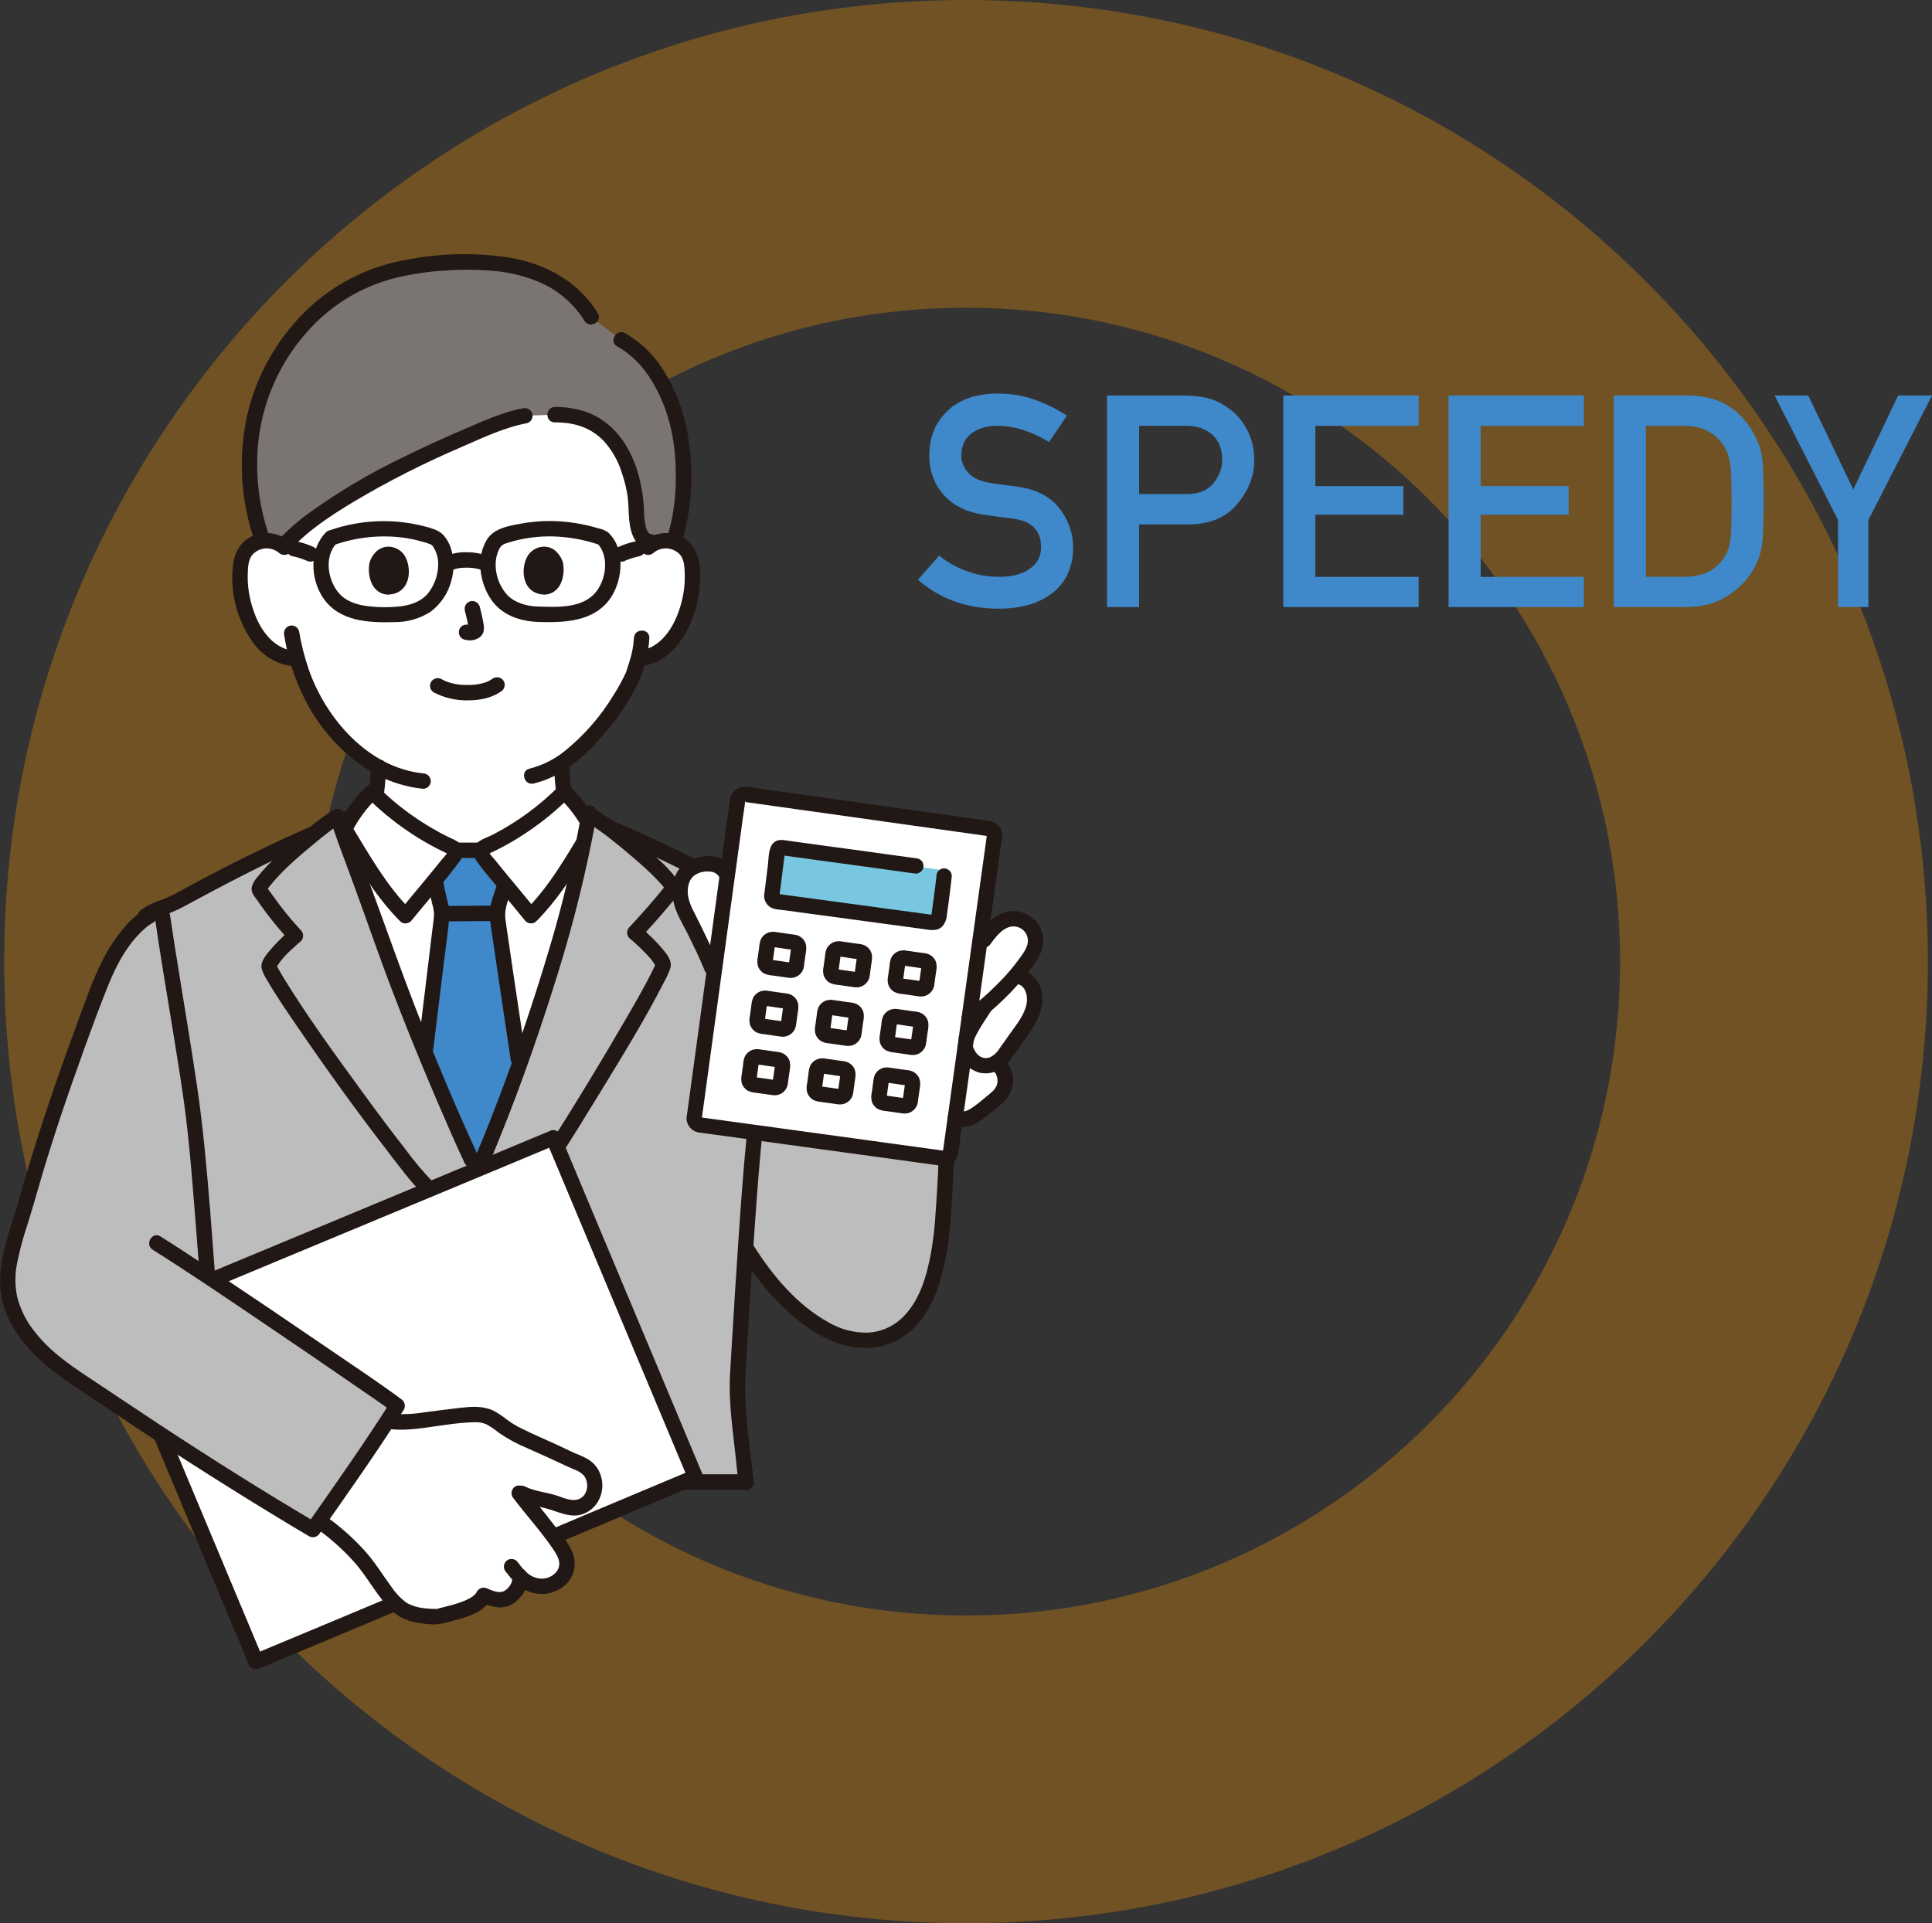 <?xml version="1.0" encoding="UTF-8"?>
<svg id="_レイヤー_2" data-name="レイヤー 2" xmlns="http://www.w3.org/2000/svg" viewBox="0 0 543.33 541">
  <rect x="0" y="0" width="543.33" height="541" fill="#333333" stroke="none"/>
  <defs>
    <style>
      .cls-1 {
        fill: #fff;
      }

      .cls-2 {
        fill: #79c6e0;
      }

      .cls-3 {
        fill: #f90;
        opacity: .3;
      }

      .cls-4 {
        fill: #bdbdbd;
      }

      .cls-5 {
        fill: #7a7473;
      }

      .cls-6 {
        fill: #3f88c9;
      }

      .cls-7 {
        fill: #211715;
      }
    </style>
  </defs>
  <g id="_レイヤー_1-2" data-name="レイヤー 1">
    <path class="cls-3" d="m542.17,270.5c0,149.39-121.11,270.5-270.5,270.5S1.17,419.89,1.17,270.5,122.27,0,271.67,0s270.5,121.11,270.5,270.5ZM271.67,86.56c-101.59,0-183.94,82.35-183.94,183.94s82.35,183.94,183.94,183.94,183.94-82.35,183.94-183.94-82.35-183.94-183.94-183.94Z"/>
    <g>
      <g>
        <path class="cls-4" d="m263.93,290.53c-1.45-12.71-47.89-35.52-50.28-36.82-15.04-8.18-28.09-15-45.23-22.1,0,0-1.22-.48-3.01-1.21-.93,5-3.3,16.84-6.55,28.97-.65,2.41-1.33,4.84-2.04,7.23-7.18,24.09-15.85,47.72-22.65,63.04-.99-2.13-1.59-3.43-1.59-3.43-6.17-13.32-17.62-40.05-25.99-64.01-4.79-13.73-8.99-24.21-11.15-30.85-17.45,7.2-30.63,14.08-45.85,22.35-3.54,1.92-8.2,2.31-10.49,6.02-3.19,2.85-7.17,8.02-10.23,15.5-6.15,15.04-16.43,44.71-20.62,59.9-3.97,14.43-9.18,24.05-3.77,35.13,5.4,11.08,17.2,17.49,25.74,23.29,9.25,6.28,18.84,12.57,28.16,18.51-.17,1.64-.35,3.25-.52,4.82h151.93c-.25-2.3-.5-4.67-.75-7.13-.81-7.73-2.05-15.47-1.58-23.23.24-3.93,1.14-19.65,2.24-35.83.24.52.37.8.37.8,7.09,11.35,21.41,27.48,35.62,25.39,15.89-2.33,18.72-22.7,19.56-35.41,1.11-16.99.67-34.04-1.32-50.95Z"/>
        <path class="cls-1" d="m182.29,153.96c1.68-1.45,3.9-2.11,6.1-1.78,2.16.3,4.06,1.57,5.18,3.44.64,1.28,1,2.67,1.07,4.09.47,5.57-.61,11.17-3.11,16.17-1.18,2.53-2.89,4.77-5.01,6.58-1.73,1.4-3.79,2.33-5.98,2.69l-1.02.16c-.49,1.84-1.04,3.38-1.31,4.2-1.57,4.26-9.65,17.98-20.21,25.01.06,4.29.49,8.56,1.28,12.77.72,4.14.5,7.84,6.25,9.92.38.14,6.77,3.09,7.63,3.47,0,0-1.79,31.86-43.5,31.86s-34.57-33.88-34.57-33.88c.7-.3,3.54-1.3,3.92-1.43,5.76-2.08,5.53-5.78,6.25-9.92.66-3.82,1.06-7.68,1.22-11.55-4.94-2.84-9.31-6.57-12.9-11-4.62-5.66-7.99-12.24-9.89-19.3l-1.95-.3c-2.19-.37-4.25-1.29-5.98-2.69-2.13-1.81-3.84-4.05-5.01-6.58-2.5-5-3.58-10.6-3.12-16.17.06-1.42.43-2.82,1.06-4.09,1.12-1.87,3.02-3.14,5.18-3.44,2.2-.32,4.43.33,6.1,1.78,0,0-.59-48.81,52.35-48.81s49.98,48.81,49.98,48.81Z"/>
        <path class="cls-5" d="m166.26,89.17c-9.19-14.98-27.16-16.19-41.59-15.19-16.67,1.16-29.36,5.71-40.5,18.6-16.27,18.82-16.44,42.4-10.27,59.59,2.02-.28,4.07.25,5.7,1.49,8.6-9.76,30.87-22.8,60.99-34.74,2.28-.84,4.63-1.5,7.02-1.97l8.42-.3c8.18,0,18.62,2.96,22.26,20.88,1.53,6.05-1.1,15.69,6.51,14.98,1.15-.39,2.37-.5,3.58-.33.38.06.75.15,1.12.27,4.17-12.58,3.2-28.97-.58-38.63-2.53-6.46-6.41-13.92-14.25-18.23l-8.41-6.41Z"/>
        <path class="cls-7" d="m75.66,150.63c-3.11-9.03-4.07-18.67-2.8-28.14,1.52-10.74,6.15-20.79,13.32-28.92,6.39-7.37,14.83-12.66,24.24-15.19,4.85-1.24,9.8-2,14.8-2.27,4.47-.33,8.95-.3,13.41.08,4.97.37,9.83,1.65,14.34,3.77,4.7,2.29,8.65,5.87,11.41,10.31,1.47,2.36,5.22.19,3.74-2.19-5.5-8.86-14.65-13.9-24.77-15.6-9.98-1.53-20.14-1.26-30.02.79-10.31,1.94-19.81,6.87-27.32,14.19-8.34,8.15-14.12,18.56-16.63,29.95-2.39,11.44-1.67,23.32,2.09,34.38.89,2.63,5.07,1.5,4.18-1.15h0Z"/>
        <path class="cls-7" d="m173.58,97.45c6.4,3.57,10.38,9.73,13.04,16.39,2.8,7,3.63,14.75,3.41,22.24-.11,4.69-.79,9.36-2.03,13.89-.75,2.69,3.43,3.84,4.18,1.15,2.32-8.69,2.85-17.76,1.56-26.66-.91-7.54-3.55-14.77-7.7-21.12-2.62-3.97-6.14-7.26-10.27-9.62-2.44-1.36-4.62,2.38-2.19,3.74h0Z"/>
        <path class="cls-7" d="m147.04,114.86c-5.86,1.11-11.34,3.67-16.79,6-5.78,2.47-11.49,5.08-17.12,7.88-8.94,4.29-17.49,9.34-25.56,15.09-3.29,2.33-6.34,4.96-9.11,7.88-1.88,2.05,1.17,5.12,3.06,3.06,5.15-5.61,11.51-9.75,18.03-13.68,9.71-5.77,19.8-10.88,30.18-15.32,5.96-2.6,12.03-5.51,18.47-6.73,1.15-.33,1.82-1.51,1.51-2.66-.34-1.14-1.51-1.81-2.66-1.51h0Z"/>
        <path class="cls-7" d="m156.04,118.81c1.23,0,2.45.07,3.67.22-.5-.06.41.07.56.1.32.06.63.12.95.19.64.14,1.27.31,1.9.51,2.52.83,4.79,2.26,6.63,4.17,2.45,2.7,4.24,5.92,5.26,9.42.67,2.01,1.17,4.07,1.49,6.16.24,1.84.24,3.72.36,5.57.25,3.86,1.14,8.6,5.67,9.41,1.15.28,2.32-.38,2.66-1.51.31-1.15-.37-2.34-1.51-2.66-.23-.04-.46-.09-.68-.16-.05-.02-.39-.15-.08-.02-.46-.19-.2-.03-.54-.37-.31-.41-.54-.86-.69-1.35-.39-1.59-.59-3.22-.58-4.85-.15-4.31-.94-8.57-2.36-12.64-2.44-6.76-6.84-12.52-13.73-15.07-2.89-1-5.93-1.49-8.99-1.44-2.79,0-2.79,4.32,0,4.33h0Z"/>
        <path class="cls-7" d="m57.14,419.04h152.25c2.79,0,2.79-4.33,0-4.33H57.14c-2.79,0-2.79,4.33,0,4.33Z"/>
        <path class="cls-7" d="m261.85,291.1c1.98,11.46,2.7,23.09,2.12,34.71-.2,5.53-.54,11.05-.94,16.56-.22,3.4-.63,6.79-1.22,10.14-1.25,6.77-3.37,13.99-8.54,18.61-2.52,2.22-5.7,3.54-9.05,3.75-4.01.11-7.96-.93-11.4-2.99-8.73-4.86-15.62-13.12-20.87-21.48-1.48-2.36-5.23-.18-3.74,2.19,5.12,8.16,11.63,15.9,19.65,21.33,7.38,4.99,16.89,7.43,25.06,2.76,6.89-3.93,10.38-11.72,12.22-19.1,2.15-8.6,2.45-17.61,2.92-26.42.73-13.81.5-27.58-2.04-41.21-.33-1.15-1.51-1.82-2.66-1.51-1.14.34-1.8,1.51-1.51,2.66h0Z"/>
        <path class="cls-1" d="m163.01,227.59c-1.27-1.76-2.72-3.39-4.31-4.87-6.46,6.46-14.01,11.73-22.31,15.55-.46.21-.98.47-1.13.95-.07.44.02.89.26,1.26h-7.65c.24-.37.33-.82.26-1.26-.15-.48-.66-.74-1.13-.95-8.3-3.82-15.85-9.09-22.31-15.55-3.18,3.03-5.81,6.58-7.78,10.51,0,0-.11.22-.33.61,2.33,6.86,5.96,16.73,10.02,28.36,8.36,23.96,19.82,50.69,25.99,64.01l1.61,3.39c6.8-15.32,15.46-38.93,22.64-63,3.99-13.39,7.04-28.72,8.33-35.72-.66-1.11-1.37-2.21-2.16-3.27Z"/>
        <path class="cls-7" d="m155.81,214.94c.08,3.49.4,6.97.94,10.42.26,2.41.68,4.79,1.26,7.14.67,2.38,2.24,4.4,4.38,5.64.65.37,1.32.68,2.02.95.1.04.9.32.35.13-.45-.16-.04-.02.07.03.71.32,1.42.64,2.12.96,1.7.77,3.38,1.57,5.09,2.32,1.04.56,2.34.22,2.96-.78.59-1.03.25-2.35-.78-2.96-1.8-.8-3.6-1.65-5.4-2.47-1.84-.84-4.16-1.46-5.55-2.95-.64-.74-1.07-1.64-1.24-2.6-.29-1.21-.43-2.45-.63-3.68-.71-4.02-1.13-8.08-1.26-12.16-.05-2.78-4.39-2.79-4.33,0h0Z"/>
        <path class="cls-7" d="m95.63,240.73c1.9-.78,3.91-1.3,5.75-2.21,2.3-1.1,4.06-3.07,4.91-5.47.62-2.15,1.04-4.35,1.25-6.57.56-3.56.91-7.14,1.07-10.74.12-2.79-4.21-2.78-4.33,0-.12,3.14-.42,6.28-.88,9.39-.23,2.06-.59,4.09-1.07,6.1-.16.69-.46,1.33-.89,1.9-.62.71-1.38,1.27-2.24,1.66-1.5.73-3.17,1.14-4.72,1.77-1.13.35-1.79,1.52-1.51,2.66.32,1.15,1.51,1.82,2.66,1.51h0Z"/>
        <path class="cls-6" d="m141.07,252.04c.38-1.17.69-2.25.96-3.29-.65-.79-1.29-1.57-1.9-2.31-1.64-1.9-3.18-3.89-4.61-5.96-.24-.37-.33-.82-.26-1.26,0-.01.02-.02.02-.04h-7.17s0,.03.01.04c.07.44-.02.89-.26,1.26-1.43,2.06-2.97,4.05-4.61,5.96l-.92,1.13c.33,1.71.68,3.42,1.07,5.13.11.46.22.92.34,1.39.3,1,.47,2.03.5,3.07,0,.66-2.44,20.67-4.68,38.96,4.99,12.19,9.75,23.02,13.02,30.08,0,0,.6,1.3,1.59,3.43,3.59-8.09,7.71-18.52,11.85-30.1-2.8-18.77-6.17-40.96-6.15-42.03.12-1.87.52-3.71,1.19-5.46Z"/>
        <path class="cls-7" d="m124.95,259.19c4.82,0,9.64-.11,14.46-.11,1.2,0,2.17-.97,2.17-2.17s-.97-2.17-2.17-2.17c-4.82,0-9.64.11-14.46.11-1.2,0-2.17.97-2.17,2.17s.97,2.17,2.17,2.17Z"/>
        <path class="cls-7" d="m120.24,248.15c.4,2.06.82,4.12,1.32,6.16.32,1,.49,2.04.5,3.08-.09,1.41-.31,2.82-.48,4.23-.75,6.38-1.52,12.75-2.31,19.13-.56,4.64-1.13,9.28-1.7,13.92,0,1.19.97,2.16,2.17,2.17,1.18-.03,2.14-.98,2.17-2.17.97-7.9,1.93-15.8,2.89-23.7.54-4.46,1.23-8.93,1.58-13.41.05-1.24-.11-2.48-.45-3.67-.56-2.28-1.05-4.58-1.51-6.89-.32-1.15-1.51-1.83-2.66-1.51-1.15.32-1.83,1.51-1.51,2.66h0Z"/>
        <path class="cls-7" d="m147.86,297.25c-1.2-8.05-2.41-16.1-3.61-24.15-.47-3.15-.93-6.31-1.39-9.47-.17-1.16-.33-2.31-.5-3.47l-.08-.61c-.03-.22-.1-.72-.03-.2-.04-.33-.09-.65-.13-.98-.37-3.06,1.23-6.13,2-9.03.72-2.7-3.46-3.85-4.18-1.15-.82,3.1-2.49,6.44-2.21,9.71.15,1.79.47,3.57.72,5.35.99,6.93,2.04,13.85,3.07,20.77.72,4.8,1.44,9.59,2.15,14.39.32,1.15,1.51,1.82,2.66,1.51,1.13-.34,1.8-1.51,1.51-2.66h0Z"/>
        <path class="cls-7" d="m135.28,237.02c-2.39,0-4.78,0-7.17,0-1.2,0-2.17.97-2.17,2.17s.97,2.17,2.17,2.17c2.39,0,4.78-.01,7.17,0,1.2,0,2.17-.97,2.17-2.17s-.97-2.17-2.17-2.17Z"/>
        <path class="cls-1" d="m149.32,257.59c7.16-7.12,11.86-15.75,17.15-24.36-1.97-3.92-4.6-7.48-7.78-10.51-6.46,6.46-14.01,11.73-22.31,15.55-.46.21-.98.47-1.13.95-.07.44.02.89.26,1.26,1.43,2.06,2.97,4.05,4.61,5.96,3.14,3.84,7.09,8.55,9.19,11.15Z"/>
        <path class="cls-1" d="m114.06,257.59c-7.17-7.12-11.86-15.75-17.15-24.36,1.97-3.92,4.6-7.48,7.78-10.51,6.46,6.46,14.01,11.73,22.31,15.55.46.21.98.47,1.13.95.07.44-.02.89-.26,1.26-1.43,2.06-2.97,4.05-4.61,5.96-3.14,3.84-7.09,8.55-9.2,11.15Z"/>
        <path class="cls-7" d="m150.85,259.12c5.44-5.44,9.66-11.9,13.64-18.44,1.01-1.66,2-3.32,3.01-4.98.56-.93,1.38-1.89,1.06-3.05-.33-.88-.77-1.71-1.3-2.49-1.89-3.32-4.26-6.34-7.03-8.98-.85-.83-2.21-.83-3.06,0-5.44,5.45-11.68,10.03-18.52,13.58-1.52.79-3.62,1.37-4.79,2.66-1.24,1.38-.83,3.29.13,4.69,1.92,2.81,4.24,5.41,6.4,8.04,2.47,2.99,4.96,5.96,7.4,8.97.85.84,2.21.84,3.06,0,.82-.86.82-2.21,0-3.06-2.49-3.06-5.02-6.08-7.53-9.11-1.36-1.65-2.72-3.3-4.05-4.97-.46-.58-1.95-2.01-1.86-2.74l-.3,1.09-.2.11c.13-.08.27-.16.41-.22.21-.1.43-.2.64-.3.51-.23,1.01-.48,1.51-.72,1.08-.53,2.14-1.09,3.19-1.68,2.11-1.18,4.16-2.45,6.15-3.82,4.09-2.78,7.9-5.94,11.39-9.44h-3.06c3.03,2.91,5.55,6.31,7.44,10.07v-2.19c-5.1,8.32-9.86,16.96-16.81,23.92-1.97,1.97,1.09,5.03,3.07,3.06Z"/>
        <path class="cls-7" d="m115.59,256.06c-6.95-6.96-11.71-15.6-16.81-23.92v2.19c1.89-3.75,4.4-7.16,7.44-10.07h-3.06c3.49,3.5,7.31,6.66,11.39,9.44,1.94,1.33,3.93,2.57,5.99,3.72,1.05.59,2.11,1.15,3.19,1.69.5.25,1,.49,1.51.73.22.1.45.2.67.31.14.06.28.13.42.21.2.11.18.1-.07-.04l-.3-1.09c.09.71-1.3,2.04-1.75,2.6-1.37,1.72-2.76,3.42-4.16,5.11-2.51,3.04-5.04,6.06-7.53,9.11-.81.86-.81,2.2,0,3.06.85.84,2.21.84,3.06,0,4.42-5.44,9.09-10.71,13.3-16.32.9-.98,1.39-2.25,1.39-3.58-.16-2.26-2.5-2.93-4.21-3.77-3.42-1.7-6.71-3.65-9.84-5.83-3.59-2.5-6.95-5.31-10.03-8.42-.85-.82-2.21-.82-3.06,0-2.77,2.63-5.14,5.66-7.03,8.98-.53.77-.97,1.61-1.3,2.49-.32,1.16.5,2.12,1.06,3.05,1.01,1.66,2,3.32,3.01,4.98,3.98,6.55,8.2,13,13.64,18.44,1.97,1.97,5.04-1.09,3.06-3.07Z"/>
        <path class="cls-7" d="m54.74,340.36c.86,10.72,1.65,21.45,2.38,32.19.54,7.85,1.37,15.75.78,23.63-.52,6.93-1.46,13.83-2.19,20.74,0,1.19.97,2.16,2.17,2.17,1.18-.03,2.14-.98,2.17-2.17,1.14-10.75,2.91-21.53,2.22-32.36-.54-8.42-1.12-16.83-1.74-25.25-.46-6.32-.94-12.63-1.44-18.95-.03-1.18-.98-2.14-2.17-2.17-1.19,0-2.16.97-2.17,2.17h0Z"/>
        <path class="cls-7" d="m43.61,258.47c1.42,9.94,3.13,19.85,4.73,29.77,1.61,9.96,3.32,19.99,4.39,29.81.81,7.42,1.41,14.87,2.01,22.31.03,1.18.98,2.14,2.17,2.17,1.19,0,2.16-.97,2.17-2.17-.93-11.56-1.94-23.09-3.63-34.57-1.62-11-3.46-21.97-5.23-32.95-.84-5.17-1.67-10.34-2.42-15.52-.32-1.15-1.51-1.82-2.66-1.51-1.13.34-1.8,1.52-1.51,2.66h0Z"/>
        <path class="cls-7" d="m167.85,233.69c14.42,6.12,28.53,12.97,42.25,20.54,1.91,1.08,3.89,2.03,5.94,2.84,1.87.58,3.65,1.44,5.26,2.55,1.03.6,2.36.25,2.96-.78.57-1.04.23-2.34-.78-2.96-2.87-2.2-6.64-2.91-9.79-4.63-3.5-1.9-7.01-3.78-10.54-5.64-6.91-3.63-13.9-7.12-20.99-10.37-4.35-1.99-8.73-3.9-13.16-5.73-1.15-.31-2.34.36-2.66,1.51-.29,1.15.38,2.32,1.51,2.66Z"/>
        <path class="cls-7" d="m97.11,228.34c-15.5,6.4-30.63,13.65-45.34,21.71-1.89,1.1-3.85,2.07-5.87,2.9-2.18.66-4.24,1.65-6.13,2.92-1,.63-1.34,1.93-.78,2.96.61,1.03,1.93,1.37,2.96.78,1.51-1.05,3.17-1.87,4.92-2.42,1.9-.72,3.75-1.58,5.54-2.57,3.53-1.91,7.07-3.8,10.62-5.67,7.12-3.73,14.31-7.3,21.63-10.61,4.49-2.03,9.02-3.98,13.59-5.83,1.13-.35,1.79-1.52,1.51-2.66-.32-1.15-1.51-1.82-2.66-1.51Z"/>
        <path class="cls-7" d="m219.13,256.85c-1.73,10.96-3.42,21.92-5.07,32.88-1.5,9.99-3.09,20-4.09,30.05-.98,9.82-1.66,19.66-2.33,29.5-.66,9.71-1.28,19.43-1.85,29.14-.16,2.63-.31,5.25-.47,7.88-.48,8.22.83,16.39,1.68,24.54.21,2.05.43,4.09.65,6.14.03,1.18.98,2.13,2.17,2.17,1.19,0,2.16-.97,2.17-2.17-.89-8.36-2.21-16.78-2.43-25.19-.09-3.58.19-7.15.4-10.71.54-9.14,1.11-18.29,1.71-27.43.68-10.23,1.38-20.46,2.32-30.66.86-9.38,2.2-18.27,3.58-27.63,1.69-11.46,3.45-22.9,5.26-34.34.16-1,.32-2.01.48-3.01.28-1.15-.38-2.32-1.51-2.66-1.15-.31-2.34.36-2.66,1.51h0Z"/>
        <path class="cls-4" d="m125.62,355.28c0-9.25,2.71-13.23,5.07-18.2,7.1-14.23,17.66-42.04,26.14-70.49,4.6-15.44,7.95-32.58,8.8-37.37.93.55,1.6.94,1.6.94,4.92,2.85,23.22,18.11,21.9,19.94-1.82,2.53-7.55,9.01-10.6,12.27,3.76,3.23,7.63,7.07,7.95,8.95.44,2.52-31.73,55.67-38.15,63.8l-22.72,20.16Z"/>
        <path class="cls-7" d="m134.29,419.87c-1.73-13.9-3.2-27.84-4.56-41.79-.52-5.3-1.02-10.61-1.46-15.92-.37-3.15-.51-6.33-.41-9.51.18-3.05.86-6.05,2.01-8.87.87-2.12,2.15-4.5,3.22-6.7,2.73-5.59,5.16-11.35,7.49-17.12,6.21-15.37,11.65-31.06,16.54-46.9,4.24-13.72,7.68-27.67,10.32-41.78.12-.67.25-1.34.36-2.01.28-1.15-.38-2.32-1.51-2.66-1.15-.31-2.34.37-2.66,1.51-2.2,12.66-5.13,25.18-8.78,37.5-4.85,16.4-10.37,32.63-16.6,48.55-2.37,6.05-4.84,12.05-7.57,17.93-2.27,4.88-5.17,9.63-6.37,14.92-.82,4.03-1.02,8.16-.6,12.25.37,4.72.81,9.44,1.25,14.15,1.31,13.85,2.75,27.69,4.4,41.5.2,1.65.4,3.29.6,4.94.04,1.18.98,2.13,2.17,2.17,1.19,0,2.16-.97,2.17-2.17h0Z"/>
        <path class="cls-7" d="m166.13,232.02c.89.52,1.74,1.12,2.57,1.71,1.13.81,2.19,1.62,3.08,2.32,2.68,2.11,5.3,4.29,7.86,6.55,2.23,1.91,4.34,3.95,6.32,6.12.17.19.33.39.5.59.4.47-.17-.28.16.2.16.3.35.6.54.88-.36-.42-.14-.42-.08-.11-.04-.21-.09-1.27.16-1.29-.02,0-.6.79-.34.47-.29.37-.59.74-.89,1.11-2.88,3.52-5.92,6.93-9.02,10.26-.83.85-.83,2.21,0,3.06,2.16,1.8,4.19,3.76,6.05,5.87.47.6.91,1.23,1.3,1.89-.14-.23.04.2.05.24-.13-.69-.07-.7-.07-.49,0-.02.21-.7.04-.36-.06.15-.11.3-.14.45-.03.1-.08.19-.11.29-.14.41.26-.58.02-.05-.3.65-.6,1.3-.93,1.94-2.25,4.47-4.78,8.81-7.29,13.14-6.83,11.79-13.91,23.44-21.22,34.95-1.6,2.52-3.22,5.02-4.87,7.5-.61.91-1.22,1.81-1.85,2.71-.25.36-.51.71-.76,1.07-.11.15-.22.3-.34.45-.42.56.18-.22-.06.08-.81.86-.81,2.2,0,3.06.85.84,2.21.84,3.06,0,2.71-3.45,5.05-7.2,7.42-10.89,3.69-5.75,7.29-11.57,10.85-17.4,6.44-10.56,13.04-21.14,18.65-32.17.75-1.28,1.35-2.64,1.78-4.06.41-1.77-.82-3.39-1.85-4.7-2-2.4-4.22-4.61-6.64-6.59v3.06c2.99-3.2,5.9-6.47,8.69-9.85.94-1.14,2.59-2.58,2.61-4.17-.06-.95-.42-1.86-1.03-2.59-1.78-2.29-3.78-4.39-5.98-6.27-2.71-2.48-5.51-4.85-8.38-7.14-2.41-2.05-4.97-3.92-7.65-5.6-2.41-1.41-4.6,2.33-2.19,3.74v.02Z"/>
        <path class="cls-4" d="m120.73,334.52c-8.47-8.11-45.5-60.19-45.05-62.77.31-1.8,3.81-5.37,7.42-8.53-3.27-3.28-8.18-10.13-10.13-12.78-1.38-1.87,16.5-17.57,21.56-20.49l.66-.38c2.06,6.64,6.41,18.3,11.42,32.63,8.36,23.96,19.82,50.69,25.99,64.01l-11.85,8.32Z"/>
        <path class="cls-7" d="m92.83,230.22c1.53,5.07,3.47,10.02,5.31,14.99,2.69,7.26,5.27,14.56,7.88,21.85,5.16,14.38,10.88,28.57,16.89,42.62,2.53,5.9,5.1,11.79,7.8,17.61.61,1.03,1.93,1.37,2.96.78,1.01-.62,1.35-1.93.78-2.96-5.31-11.47-10.23-23.12-14.95-34.85-5.83-14.5-10.91-29.25-16.33-43.89-2.12-5.73-4.4-11.44-6.17-17.3-.8-2.66-4.98-1.53-4.18,1.15h0Z"/>
        <path class="cls-7" d="m93.43,228.08c-2.37,1.49-4.61,3.15-6.72,4.99-2.78,2.27-5.48,4.64-8.1,7.1-2.27,2.03-4.37,4.24-6.28,6.61-.66.75-1.17,1.63-1.49,2.58-.4,1.54.53,2.55,1.38,3.72,2.83,4.11,5.95,8.02,9.34,11.68v-3.06c-2.33,1.95-4.46,4.13-6.37,6.5-.92,1.2-1.99,2.74-1.59,4.34.38,1.17.92,2.29,1.6,3.32,2.57,4.42,5.48,8.64,8.36,12.86,8.11,11.87,16.52,23.55,25.3,34.94,3.26,4.22,6.47,8.71,10.33,12.41,2.01,1.93,5.08-1.13,3.06-3.06-3.06-3.14-5.89-6.48-8.47-10.02-1.8-2.3-3.7-4.8-5.65-7.39-2.14-2.85-4.26-5.72-6.36-8.61-7.49-10.27-15.02-20.61-21.7-31.42-.49-.8-.98-1.61-1.44-2.43-.19-.33-.37-.67-.54-1.01-.06-.13-.13-.26-.19-.39-.15-.28-.05-.52.05.13-.03-.17-.09-.33-.17-.49-.15-.12.06.69.06.46,0-.02,0-.03,0-.05-.1.59-.11.71-.04.37,0,0,.15-.44-.02-.02.13-.29.29-.57.47-.83,1.63-2.51,4.14-4.6,6.37-6.56.83-.85.83-2.21,0-3.06-2.79-2.99-5.37-6.17-7.72-9.52-.5-.68-1-1.35-1.49-2.03-.08-.11-.48-.8-.58-.79.14-.01.21,1.07.22.77-.02.75-.05.45.03.18-.2.72-.11.23.03.02.11-.16.2-.32.31-.48s.61-.81.23-.33c3.79-4.79,8.7-8.88,13.39-12.76.66-.54,1.32-1.08,1.99-1.61.83-.66.92-.73,1.69-1.31.93-.72,1.9-1.38,2.9-1.99,2.4-1.41.23-5.15-2.19-3.74h0Z"/>
        <path class="cls-1" d="m155.58,320.08c-37.36,15.63-85.4,35.54-123.7,51.56,11.11,26.56,32.67,78.04,40.08,95.76h0c48.46-20.17,82.94-34.95,123.59-51.94-8.01-19.14-32.05-76.44-39.97-95.38h0Z"/>
        <path class="cls-7" d="m155,317.99c-15.79,6.6-31.59,13.19-47.4,19.76-16.63,6.92-33.25,13.84-49.87,20.77-8.81,3.67-17.62,7.35-26.43,11.03-.97.41-2.01,1.48-1.51,2.66,5.3,12.68,10.61,25.36,15.92,38.05,5.62,13.42,11.23,26.83,16.85,40.25,2.07,4.94,4.14,9.89,6.21,14.83.37,1.08.81,2.13,1.32,3.15.82,1.41,2.25,1.08,3.49.57l3.91-1.63c4.7-1.96,9.41-3.93,14.11-5.89,16.99-7.11,33.96-14.25,50.92-21.43,15.84-6.69,31.69-13.36,47.54-20.02l6.07-2.54c.97-.41,2.01-1.48,1.51-2.66-5.01-11.99-10.04-23.97-15.06-35.96-6.03-14.37-12.05-28.74-18.07-43.11-1.35-3.21-2.69-6.42-4.03-9.63-.56-1.33-1.12-2.67-1.67-4-.61-1.46-1.09-3.57-2.64-4.2-1.15-.31-2.34.36-2.66,1.51-.29,1.15.38,2.32,1.51,2.66h0l-1.51-1.51c4.92,11.76,9.84,23.52,14.78,35.27,5.98,14.26,11.95,28.52,17.93,42.77,2.42,5.78,4.84,11.56,7.26,17.34l1.51-2.66c-15.37,6.43-30.73,12.9-46.08,19.39-15.75,6.65-31.5,13.29-47.25,19.91-10.08,4.23-20.16,8.44-30.25,12.64h1.15,0l1.51,1.51c-4.55-10.88-9.1-21.76-13.66-32.64-5.94-14.19-11.88-28.37-17.82-42.56-2.87-6.86-5.74-13.71-8.61-20.57l-1.51,2.66c16.01-6.7,32.03-13.38,48.06-20.05,16.56-6.9,33.13-13.79,49.69-20.69,8.65-3.61,17.3-7.22,25.95-10.83,1.13-.35,1.79-1.52,1.51-2.66-.32-1.15-1.51-1.83-2.66-1.52Z"/>
        <path class="cls-1" d="m166.33,414.32c-1.35-2.3-4.09-2.85-6.36-3.98-5.25-2.6-10.69-4.72-15.94-7.45-2.6-1.35-4.87-4.01-7.74-4.72-2.7-.67-6.59.02-9.34.29-4.94.49-12.57,2-17.36,1.36l-.64-.11c-6.06,9.32-12.45,18.44-18.85,27.57l-.14.7c5,3.55,9.5,7.76,13.37,12.52,2.93,3.94,5.4,8.53,9.11,11.67,3.18,2.69,10.25,2.69,10.77,2.55,3.93-1.04,11.25-2.46,12.83-5.96,3.05,1.21,5.09,1.9,7.23.41,2.35-1.64,3.18-3.13,2.51-5.3,1.53,1.62,3.69,2.5,5.92,2.42,3.44.04,7.79-2.64,7.79-6.51,0-3.31-3.88-7.43-5.79-10.04-2.15-2.93-5.61-6.86-8.16-10.38,3.04,2.15,7.22,2.18,10.71,3.48,3.25,1.2,6.32,2.36,9.25-.43,2.16-2.05,2.3-5.6.83-8.1Z"/>
        <path class="cls-7" d="m109.59,401.99c5.25.65,10.66-.56,15.86-1.19,2.65-.41,5.32-.65,8-.74,1.14-.06,2.28.14,3.33.6,1.25.68,2.43,1.48,3.52,2.38,2.52,1.74,5.22,3.2,8.05,4.36,3.05,1.4,6.14,2.72,9.16,4.17,1.3.62,2.6,1.2,3.93,1.77,1.05.35,2.01.94,2.78,1.74,1.17,1.58,1.23,3.72.17,5.36-1.86,2.51-4.84,1.33-7.24.46-3.08-1.13-6.55-1.26-9.49-2.74-2.48-1.26-4.68,2.48-2.19,3.74,3.01,1.52,6.32,1.8,9.49,2.82,2.97.95,5.98,2.33,9.11,1.13,6.43-2.47,7.18-11.59,1.46-15.27-1.21-.68-2.46-1.27-3.76-1.75-1.62-.71-3.18-1.53-4.79-2.26-3.45-1.57-6.94-3.06-10.33-4.75-1.46-.71-2.86-1.55-4.16-2.52-1.19-.97-2.47-1.82-3.83-2.53-2.97-1.37-6.23-1.09-9.39-.73-3.21.37-6.41.79-9.62,1.2-3.32.56-6.7.7-10.06.43-1.19,0-2.16.97-2.17,2.17.03,1.18.98,2.14,2.17,2.17h0Z"/>
        <path class="cls-7" d="m144.13,421.11c3.67,4.9,7.85,9.43,11.3,14.49,1.28,1.88,2.64,4.04,1.31,6.2-1.31,1.89-3.69,2.72-5.89,2.06-2.52-.63-4.04-2.85-5.47-4.69-.85-.84-2.21-.84-3.06,0-.82.86-.82,2.21,0,3.06,1.67,2.15,3.57,4.4,6.37,5.48,3.33,1.29,7.09.71,9.88-1.52,2.68-2.16,3.72-5.76,2.6-9.01-1.16-3.17-3.45-5.66-5.45-8.31-2.54-3.37-5.31-6.57-7.84-9.95-.63-1-1.93-1.34-2.96-.78-1.03.61-1.37,1.93-.78,2.96h0Z"/>
        <path class="cls-7" d="m143.97,443.89s.14.52.1.28c-.04-.26,0,.3-.02.36.04-.25-.17.59-.19.65-.36.85-.94,1.59-1.69,2.13-1.67,1.23-3.86.04-5.56-.63-.95-.26-1.95.15-2.45.99-.55,1.12-1.72,1.82-3.13,2.46-1.65.7-3.36,1.25-5.1,1.66-.79.21-1.58.4-2.38.6-.31.11-.64.19-.96.25.05.06.76-.04.06-.04-1.22,0-2.44-.08-3.65-.24-1.63-.19-3.21-.69-4.65-1.47-1.65-1.23-3.08-2.73-4.22-4.44-2.6-3.51-4.81-7.25-7.79-10.47-3.39-3.69-7.17-7-11.28-9.87-1.03-.6-2.36-.26-2.96.78-.6,1.03-.26,2.36.78,2.96,3.75,2.65,7.2,5.69,10.3,9.08,3.11,3.34,5.34,7.35,8.23,11.03,1.34,1.9,3.04,3.53,4.99,4.8,1.7.91,3.55,1.52,5.47,1.78,1.54.27,3.11.4,4.68.4,1.36-.12,2.71-.39,4.01-.82,3.88-.99,9.45-2.29,11.38-6.26l-2.45.99c1.57.73,3.26,1.18,4.98,1.33,1.7.02,3.35-.58,4.63-1.69,2.11-1.69,4.1-4.98,3.07-7.77-.34-1.13-1.51-1.8-2.66-1.51-1.15.33-1.82,1.51-1.51,2.66h0Z"/>
        <path class="cls-4" d="m44.04,349.69c16.37,10.27,62.51,41.91,67.67,45.74-7.51,11.86-15.63,23.32-23.7,34.85-16.88-9.95-38.09-23.36-57.78-36.72-8.54-5.8-20.34-12.21-25.74-23.29l39.56-20.57Z"/>
        <path class="cls-7" d="m42.95,351.56c9.65,6.06,19.08,12.47,28.52,18.84,10.21,6.89,20.38,13.84,30.52,20.84,2.89,2,5.8,3.97,8.63,6.06l-.78-2.96c-7.53,11.87-15.65,23.34-23.7,34.85l2.96-.78c-14.83-8.75-29.41-17.94-43.81-27.4-6.79-4.46-13.52-9.02-20.3-13.5-5.7-3.77-11.54-7.87-15.64-13.44-2.17-2.8-3.72-6.02-4.56-9.46-.62-3.11-.6-6.32.04-9.43.77-3.73,1.77-7.4,2.99-11.01,1.13-3.61,2.17-7.23,3.22-10.86,3.73-12.95,8.13-25.73,12.7-38.41,2.12-5.88,4.28-11.74,6.61-17.54,2.4-5.97,5.56-11.98,10.49-16.26.21-.18.42-.36.64-.54-.32.26.26-.19.33-.24.36-.25.74-.49,1.12-.7,2.44-1.35.26-5.09-2.19-3.74-2.11,1.26-3.99,2.87-5.56,4.77-2.37,2.74-4.41,5.75-6.07,8.97-3.06,5.88-5.22,12.33-7.51,18.54-4.89,13.24-9.51,26.61-13.59,40.12-.92,3.04-1.75,6.11-2.65,9.16-1.18,3.99-2.53,7.94-3.62,11.96-1.04,3.5-1.62,7.13-1.73,10.78,0,3.76.84,7.47,2.46,10.86,3.2,6.81,8.9,12.04,14.87,16.43,2.79,2.05,5.7,3.94,8.6,5.83,3.47,2.27,6.89,4.62,10.34,6.93,15,10.01,30.23,19.67,45.68,28.97,1.65.99,3.31,1.97,4.96,2.95,1.04.57,2.34.23,2.96-.78,8.06-11.51,16.18-22.98,23.7-34.85.57-1.03.23-2.33-.77-2.96-6.68-4.95-13.66-9.54-20.52-14.24-10.87-7.44-21.78-14.81-32.74-22.12-4.77-3.17-9.55-6.33-14.41-9.39-2.37-1.49-4.54,2.26-2.19,3.74h0Z"/>
        <path class="cls-7" d="m183.82,155.49c2.27-1.87,5.62-1.57,7.53.67,1.1,1.41,1.16,3.47,1.21,5.17.07,1.83-.05,3.67-.35,5.48-1.16,6.75-4.74,14.98-12.26,16.26-1.15.33-1.82,1.51-1.51,2.66.34,1.14,1.51,1.8,2.66,1.51,7.64-1.3,12.18-8.47,14.33-15.34,1.15-3.68,1.63-7.54,1.42-11.39-.22-3.77-1.31-7.33-4.78-9.31-3.65-2.03-8.19-1.54-11.32,1.23-.84.85-.84,2.21,0,3.06.86.82,2.21.82,3.06,0Z"/>
        <path class="cls-7" d="m178.28,179.47c-.13,2.25-.55,4.47-1.25,6.61-.23.78-.49,1.55-.75,2.33-.08.23-.16.45-.23.68-.03.09-.07.18-.1.26-.14.37.21-.47.02-.06-.98,2.11-2.1,4.15-3.35,6.12-3.61,5.99-8.22,11.3-13.63,15.72-2.94,2.42-6.38,4.15-10.07,5.09-2.72.62-1.57,4.8,1.15,4.18,7.55-1.73,13.88-7.16,18.87-12.84,4.27-4.7,7.83-9.99,10.59-15.71,1.82-3.89,2.86-8.09,3.08-12.38.09-2.79-4.24-2.78-4.33,0Z"/>
        <path class="cls-7" d="m81.49,152.42c-2.7-2.39-6.49-3.12-9.88-1.89-3.73,1.44-5.6,4.55-6.08,8.41-.89,7.62,1.05,15.29,5.46,21.57,2.38,3.48,6.02,5.89,10.15,6.73,1.15.28,2.32-.38,2.66-1.51.31-1.15-.37-2.34-1.51-2.66-7.52-1.28-11.1-9.51-12.26-16.26-.3-1.81-.42-3.64-.35-5.48.05-1.71.12-3.76,1.21-5.17,1.91-2.24,5.26-2.54,7.53-.67.86.82,2.2.82,3.06,0,.84-.85.84-2.21,0-3.06h0Z"/>
        <path class="cls-7" d="m79.93,178.71c1.21,7.64,3.86,14.98,7.8,21.64,4.42,7.2,10.82,13.72,18.35,17.66,4.01,2.1,8.39,3.42,12.9,3.88,1.19,0,2.16-.97,2.17-2.17-.03-1.19-.98-2.14-2.17-2.17-15.38-1.59-27.34-15.38-32.16-29.25-1.2-3.51-2.11-7.1-2.72-10.76-.33-1.15-1.51-1.82-2.66-1.51-1.14.34-1.8,1.51-1.51,2.66h0Z"/>
        <path class="cls-1" d="m200.27,243.11c1.57.15,2.97,1.03,3.78,2.38l72.64,18.97c1.96-2.69,4.33-5.57,7.63-5.97,3.4-.41,6.49,2.01,6.9,5.41.07.55.06,1.11-.02,1.66-.41,1.82-1.25,3.51-2.45,4.94-1.03,1.4-2.12,2.76-3.25,4.08,1.72.05,3.31.9,4.31,2.3.95,1.45,1.36,3.19,1.16,4.91-.07.78-.22,1.56-.46,2.31-.89,2.34-2.13,4.54-3.69,6.51l-3.53,4.98c-.87,1.44-2.05,2.67-3.47,3.58.96.39,1.75,1.09,2.25,2,.51,1.11.72,2.34.61,3.56-.23,1.49-.96,2.85-2.08,3.86-.87.77-5.26,4.52-6.86,5.36-1.5.94-3.33,1.18-5.02.64-.63-.27-1.19-.67-1.65-1.18l-66.85-41.07c-1.74-4.25-4.91-10.75-7.71-16.25-1.88-3.7-1.84-9.29,1.54-11.61,1.83-1.22,4.05-1.71,6.23-1.37Z"/>
        <path class="cls-1" d="m195.26,314.27c1.84-13.36,10.31-75.62,12.18-89.18.14-1.05,1.12-1.79,2.17-1.64,0,0,0,0,.01,0l68.42,9.61c1.05.15,1.79,1.12,1.64,2.17,0,0,0,0,0,0-3.57,25.75-9.11,65.61-12.36,88.94-.14,1.06-1.12,1.79-2.17,1.65,0,0,0,0,0,0-11.84-1.64-56.93-7.81-68.23-9.37-1.05-.14-1.8-1.11-1.66-2.16,0,0,0,0,0-.01Z"/>
        <path class="cls-7" d="m222.77,270.83l-3.13-.45-1.51-.21-.72-.1c-.1-.02-.21-.03-.31-.04-.23-.04-.4-.18.03.07-.31-.18.12.1.13.14-.01-.04-.36-.34-.08-.05.26.27-.02-.19.09.16.13.4.02-.07,0-.09.03.04.05.56.06.19-.02.55-.05.34-.03.18l.11-.78c.15-1.08.3-2.17.44-3.25l.08-.57.02-.14c.02-.18.02-.18,0,.03l-.02.16c.05-.17.04-.17-.03.01-.23.3.07,0,.06-.07,0,.04-.35.41-.09.16-.35.34-.28.2-.14.13-.33.13-.39.15-.17.08l.12-.03-.32.05c.18,0,.18,0-.02-.02l-.15-.02.23.03.72.1,1.6.23c1.03.15,2.06.33,3.1.45.35.04-.13-.01-.16-.09,0-.01.19.13.21.13l-.25-.18c.12.13.11.12-.01-.03l-.1-.12c.11.2.09.14-.06-.19,0,.02.07.25.06.24-.14-.18-.04-.47-.06-.2.04-.71,0,.06-.03.23l-.45,3.2c-.03.23-.06.46-.1.69-.01.08-.04.18-.04.26-.03.41.21-.38.03-.05-.21.38.26-.31.07-.1-.17.18.42-.25.09-.09.49-.25.29-.11.11-.07s-.08.02.26-.04c-.09,0-.17,0-.26-.02-1.19,0-2.16.97-2.17,2.17.03,1.18.98,2.13,2.17,2.17,1.75.11,3.34-1.01,3.83-2.69.11-.5.19-1.01.23-1.52l.26-1.86c.21-1.47.59-2.96-.23-4.32-.47-.76-1.19-1.33-2.04-1.61-.62-.16-1.25-.27-1.88-.31l-3.86-.55c-.77-.18-1.57-.15-2.33.08-.88.31-1.62.93-2.08,1.75-.31.72-.49,1.48-.53,2.26-.01.1-.03.19-.04.29.08-.63.01-.1,0,.02-.04.31-.08.62-.13.93-.08.55-.15,1.1-.23,1.65-.19.8-.19,1.64,0,2.44.29.94.93,1.72,1.79,2.2.72.32,1.49.51,2.28.55,1.46.21,2.93.42,4.39.63.56.13,1.16.06,1.67-.22.48-.29.84-.75.99-1.29.23-1.03-.31-2.5-1.51-2.66Z"/>
        <path class="cls-7" d="m278.56,265.55c1.58-2.17,3.88-5.27,6.95-4.93,1.54.19,2.84,1.23,3.35,2.7.59,1.7-.11,3.27-1.03,4.7-2.16,3.2-4.64,6.17-7.39,8.86-2.77,2.82-5.77,5.4-8.96,7.73-1,.63-1.35,1.93-.78,2.96.61,1.03,1.93,1.37,2.96.78,6.26-4.53,11.82-9.97,16.47-16.14,2.28-3.02,4.21-6.52,2.79-10.38-1.38-3.77-5.22-6.04-9.18-5.44-3.99.61-6.68,3.89-8.92,6.96-.6,1.03-.25,2.35.78,2.96,1.04.58,2.34.23,2.96-.78h0Z"/>
        <path class="cls-7" d="m278.71,301.04c.99.45,1.34.76,1.61,1.67.16.49.23.99.22,1.51-.03.36-.11.72-.22,1.07-.5,1.32-1.68,2.15-2.81,3.09-.63.53-1.26,1.05-1.9,1.56-.32.26-.64.51-.96.76.39-.31-.21.15-.28.21-.13.1-.27.2-.41.3-.57.44-1.18.81-1.83,1.12-.41.17-.84.3-1.27.38-.27.04-.54.04-.8,0,.13.02-.9-.28-.31-.03-1.04-.56-2.33-.22-2.96.78-.6,1.03-.25,2.35.78,2.96,2.46.96,5.22.69,7.45-.72,1.32-.83,2.57-1.75,3.74-2.77,1.06-.86,2.11-1.73,3.15-2.63,1.76-1.51,2.83-3.67,2.98-5.98.24-2.94-1.33-5.72-3.96-7.04-1.04-.57-2.34-.23-2.96.78-.59,1.03-.25,2.35.78,2.96h0Z"/>
        <path class="cls-7" d="m285.81,276.76c2.65.31,3.3,3.47,2.89,5.63-.61,3.16-2.84,5.81-4.65,8.37-.99,1.39-1.96,2.8-2.97,4.18-.63,1.07-1.56,1.93-2.67,2.49-2.49.92-4.41-1.23-4.89-3.47-.57-2.73-4.75-1.57-4.18,1.15.6,3.2,2.98,5.78,6.13,6.63,3.41.75,6.37-.78,8.46-3.44,2.19-2.78,4.26-5.76,6.2-8.72,1.86-2.84,3.34-6.16,2.95-9.64-.27-3.94-3.34-7.12-7.28-7.51-1.19,0-2.16.97-2.17,2.17.03,1.18.98,2.14,2.17,2.17h0Z"/>
        <path class="cls-7" d="m273.87,292.61l.12-.31c.11-.27-.03-.06-.03.06.06-.21.15-.41.27-.59.19-.4.39-.8.6-1.19.39-.74.82-1.45,1.26-2.16.9-1.44,1.85-2.86,2.77-4.29.59-1.03.25-2.35-.78-2.96-1.04-.58-2.34-.23-2.96.78-1.98,3.1-4.08,6.08-5.43,9.53-.31,1.15.36,2.34,1.51,2.66,1.15.28,2.32-.38,2.66-1.51h0Z"/>
        <path class="cls-7" d="m205.92,244.39c-3.02-5.62-12.32-4.09-15.33.66-1.61,2.55-1.75,5.83-1.16,8.7.66,3.24,2.65,6.25,4.1,9.19,1.61,3.28,3.22,6.58,4.6,9.96.35,1.13,1.52,1.79,2.66,1.51,1.15-.32,1.82-1.51,1.51-2.66-1.36-3.3-2.88-6.54-4.44-9.76-.86-1.77-1.74-3.54-2.62-5.3-.79-1.37-1.36-2.85-1.7-4.39-.4-2.4.03-5.16,2.29-6.39,1.19-.64,2.54-.89,3.88-.72,1,.03,1.92.54,2.46,1.38,1.32,2.46,5.06.27,3.74-2.19h0Z"/>
        <path class="cls-7" d="m197.34,314.84c1.07-7.78,2.14-15.57,3.19-23.35,1.55-11.35,3.1-22.71,4.65-34.06,1.26-9.23,2.52-18.46,3.78-27.69.18-1.32.43-2.65.55-3.98,0-.06.11-.37.08-.41.58.73-.26.12-.07.17-.16-.04-.54-.04-.16.06.34.07.68.11,1.03.14l2.33.33,13.4,1.88,34.44,4.84,13.45,1.89,2.35.33c.33.05.65.1.98.14.14.02.28.05.42.08-.02.02-.23-.18-.17-.07-.23-.39-.08.02-.13.38l-1.37,9.87c-2.09,15.06-4.18,30.12-6.28,45.18-1,7.19-2,14.38-3,21.57-.43,3.1-.87,6.21-1.3,9.32-.09.67-.19,1.33-.28,2s-.12.2.09.24c.4.08.13-.01-.11-.04-.76-.08-1.52-.21-2.27-.31-10.24-1.41-20.48-2.82-30.71-4.22-10.38-1.42-20.76-2.85-31.14-4.27l-2.26-.31c-.34-.05-.68-.09-1.02-.14-.16-.05-.33-.07-.5-.08-.26.05-.13-.11.02.05.07.08.04.57.07-.1.16-2.78-4.17-2.78-4.33,0-.12,2.11,1.38,3.96,3.47,4.29.73.12,1.47.2,2.2.3l5.93.81c5.42.74,10.84,1.49,16.26,2.23,11.64,1.6,23.28,3.19,34.92,4.79l6.09.84,2.36.33c2.09.29,4.11-.42,4.9-2.54.41-1.52.66-3.08.75-4.66l.67-4.79c.49-3.53.98-7.06,1.48-10.59,2.17-15.6,4.34-31.19,6.5-46.79,1-7.18,1.99-14.35,2.99-21.53.23-.96.28-1.95.15-2.93-.26-1.09-.95-2.02-1.91-2.59-.9-.42-1.88-.66-2.87-.71l-5.68-.8-33.91-4.76-16.64-2.34-6.45-.9c-1.67-.23-3.61-.77-5.29-.64-1.93.18-3.48,1.69-3.7,3.62-.09.62-.17,1.24-.26,1.87-.23,1.71-.47,3.42-.7,5.12-.64,4.67-1.28,9.34-1.91,14.01-1.6,11.7-3.19,23.4-4.78,35.09-1.3,9.57-2.61,19.15-3.92,28.72-.18,1.32-.36,2.64-.54,3.96-.28,1.15.39,2.31,1.51,2.66,1.15.31,2.34-.37,2.66-1.52Z"/>
        <path class="cls-7" d="m259.42,276.05l-3.13-.45-1.51-.21-.72-.1c-.1-.01-.21-.03-.31-.04-.23-.04-.4-.18.03.07-.31-.18.12.1.13.14-.01-.04-.36-.34-.08-.05.26.26-.02-.19.09.16.13.4.02-.07,0-.09.03.04.05.56.06.19-.02.55-.05.34-.03.18l.11-.78c.15-1.08.3-2.17.44-3.25.03-.19.05-.38.07-.57l.02-.14c.02-.19.02-.18,0,.03l-.02.16c.05-.17.04-.17-.03.02-.23.3.07,0,.06-.08,0,.04-.35.41-.09.16-.36.34-.29.2-.14.13-.33.13-.39.15-.17.08l.12-.03-.32.05c.18,0,.18,0-.02-.02l-.15-.02.23.03.72.1,1.6.23c1.03.15,2.06.33,3.1.45.35.04-.13-.01-.16-.09,0-.01.19.13.21.13l-.25-.18c.12.13.11.12-.01-.03l-.1-.12c.11.2.09.14-.06-.19,0,.02.07.25.06.24-.14-.18-.04-.47-.05-.2.04-.71,0,.06-.03.23l-.45,3.2c-.03.23-.06.46-.1.69-.01.08-.04.18-.04.26-.03.41.21-.38.03-.05-.21.38.26-.31.07-.1-.17.18.42-.25.09-.09.49-.25.29-.11.11-.07s-.08.02.26-.04c-.09,0-.17,0-.26-.02-1.19,0-2.16.97-2.17,2.17.03,1.18.98,2.13,2.17,2.17,1.75.11,3.34-1.01,3.83-2.69.11-.5.19-1.01.24-1.52l.26-1.86c.21-1.47.59-2.96-.23-4.32-.47-.76-1.19-1.33-2.04-1.61-.62-.16-1.25-.27-1.88-.31l-3.86-.55c-.77-.18-1.57-.15-2.33.08-.88.31-1.62.93-2.08,1.75-.31.72-.5,1.48-.53,2.26l-.04.29c.08-.63.01-.1,0,.02l-.13.93c-.08.55-.15,1.1-.23,1.65-.19.8-.19,1.64,0,2.44.29.94.93,1.72,1.79,2.2.72.32,1.49.51,2.28.55l4.39.63c.56.13,1.16.05,1.67-.22.48-.29.84-.75.99-1.29.24-1.03-.31-2.49-1.51-2.66Z"/>
        <path class="cls-7" d="m241.26,273.49l-3.13-.45-1.51-.21-.72-.1c-.1-.01-.21-.03-.31-.04-.23-.04-.4-.18.03.07-.31-.18.12.1.13.14-.01-.04-.36-.34-.08-.05.26.26-.02-.19.09.16.13.4.02-.07,0-.09.03.04.05.56.06.19-.02.55-.05.34-.03.18.04-.26.07-.52.11-.78.15-1.08.3-2.17.44-3.25l.08-.57.02-.14c.02-.19.02-.18,0,.03l-.02.16c.05-.17.04-.17-.03.01-.23.3.07,0,.06-.08,0,.04-.35.41-.09.16-.35.34-.28.2-.14.13-.33.12-.39.15-.17.08l.12-.03-.32.05c.18,0,.17,0-.02-.02l-.15-.02.23.03.72.1,1.6.23c1.03.15,2.06.33,3.1.45.35.04-.13-.01-.16-.09,0-.01.19.13.21.13l-.25-.18c.12.13.11.12-.01-.03l-.1-.12c.11.2.09.14-.06-.19,0,.02.07.25.06.24-.14-.18-.04-.47-.05-.2.04-.71,0,.06-.03.23l-.45,3.2c-.03.23-.06.46-.1.69-.01.08-.04.18-.04.26-.03.41.21-.38.03-.05-.21.38.26-.31.07-.1-.17.18.42-.25.09-.09.49-.25.29-.11.11-.07s-.08.02.26-.04c-.09,0-.17,0-.26-.02-1.19,0-2.16.97-2.17,2.17.03,1.18.98,2.13,2.17,2.17,1.75.11,3.34-1.01,3.83-2.69.11-.5.19-1.01.23-1.52l.26-1.86c.21-1.47.59-2.96-.23-4.32-.47-.76-1.19-1.33-2.04-1.61-.62-.16-1.25-.27-1.88-.31l-3.86-.55c-.77-.18-1.57-.15-2.33.08-.88.31-1.62.93-2.08,1.75-.31.72-.49,1.48-.53,2.26-.01.1-.03.19-.04.29.08-.63.01-.1,0,.02-.04.31-.08.62-.13.93-.08.55-.15,1.1-.23,1.65-.19.8-.19,1.64,0,2.44.29.93.93,1.72,1.79,2.2.72.32,1.49.51,2.28.55,1.46.21,2.93.42,4.39.63.56.13,1.16.06,1.67-.22.48-.29.84-.75.99-1.29.23-1.02-.31-2.5-1.51-2.67Z"/>
        <path class="cls-7" d="m220.54,287.37l-3.13-.45-1.51-.21-.72-.1c-.1-.01-.21-.03-.31-.04-.23-.04-.4-.18.03.07-.31-.18.12.1.13.14-.01-.04-.36-.34-.08-.05.26.26-.02-.19.09.16.13.4.02-.07,0-.09.03.04.05.56.06.2-.02.55-.05.34-.03.18l.11-.78c.15-1.08.3-2.17.44-3.25l.08-.57.02-.14c.02-.18.02-.18,0,.03l-.02.16c.05-.17.04-.17-.03.01-.23.3.07,0,.06-.08,0,.04-.35.41-.09.16-.35.34-.28.2-.14.13-.33.12-.39.15-.17.08l.12-.03-.32.05c.18,0,.18,0-.02-.02l-.15-.02.23.03.72.1,1.6.23c1.03.15,2.06.33,3.1.45.35.04-.13-.01-.16-.09,0-.01.19.13.21.13l-.25-.18c.12.13.11.12-.01-.03l-.1-.12c.11.2.09.14-.06-.19,0,.02.07.25.06.24-.14-.18-.04-.47-.06-.2.04-.71,0,.06-.03.23l-.45,3.2c-.03.23-.06.46-.1.69-.01.08-.04.18-.04.26-.03.41.21-.38.03-.05-.21.38.26-.31.07-.1-.17.18.42-.25.09-.09.49-.25.29-.11.11-.07-.17.04-.08.02.26-.04-.09,0-.17,0-.26-.02-1.19,0-2.16.97-2.17,2.17.03,1.18.98,2.13,2.17,2.17,1.75.11,3.34-1.01,3.83-2.69.11-.5.19-1.01.24-1.52l.26-1.86c.21-1.47.59-2.96-.23-4.32-.47-.76-1.19-1.33-2.04-1.61-.62-.16-1.25-.27-1.88-.31l-3.86-.55c-.77-.18-1.57-.15-2.33.08-.88.31-1.62.93-2.08,1.75-.31.72-.49,1.48-.53,2.26l-.04.29c.08-.63.01-.1,0,.02l-.13.92c-.08.55-.15,1.1-.23,1.65-.19.8-.19,1.64,0,2.44.29.93.93,1.72,1.79,2.2.72.32,1.49.51,2.28.55,1.46.21,2.93.42,4.39.63.56.13,1.16.06,1.67-.22.48-.29.84-.75.99-1.29.24-1.02-.31-2.49-1.51-2.66Z"/>
        <path class="cls-7" d="m257.1,292.51l-3.13-.45-1.5-.21-.72-.1c-.1-.01-.21-.03-.31-.04-.23-.04-.4-.18.03.07-.31-.18.12.1.13.14-.01-.04-.36-.34-.08-.05.26.26-.02-.19.09.16.13.4.02-.07,0-.09.03.04.05.56.06.19-.02.55-.05.34-.03.18.04-.26.08-.52.11-.78.15-1.08.3-2.17.44-3.25l.08-.57.02-.14c.02-.18.02-.18,0,.03l-.02.16c.05-.17.04-.17-.03.01-.23.3.07,0,.06-.07,0,.04-.35.41-.09.16-.35.34-.28.2-.14.13-.33.13-.39.15-.17.08l.12-.03-.32.05c.18,0,.18,0-.02-.02l-.15-.02.23.03.72.1,1.6.23c1.03.15,2.06.33,3.1.45.35.04-.13-.01-.16-.09,0-.01.19.13.21.13l-.25-.18c.12.13.11.12-.01-.03l-.1-.12c.11.2.09.14-.06-.19,0,.02.07.25.06.24-.14-.18-.04-.47-.05-.2.04-.71,0,.06-.03.23l-.45,3.2c-.03.23-.06.46-.1.69-.01.08-.04.18-.04.26-.03.41.22-.38.03-.05-.21.38.26-.31.07-.1-.17.18.42-.25.09-.09.49-.25.29-.11.11-.07s-.08.02.26-.04c-.09,0-.17,0-.26-.02-1.19,0-2.16.97-2.17,2.17.03,1.18.98,2.13,2.17,2.17,1.75.11,3.34-1.01,3.83-2.69.11-.5.19-1.01.24-1.52l.26-1.86c.21-1.47.59-2.96-.23-4.32-.47-.76-1.19-1.33-2.04-1.61-.62-.16-1.25-.27-1.88-.31l-3.86-.55c-.77-.18-1.57-.15-2.33.08-.88.31-1.62.93-2.08,1.75-.31.72-.5,1.48-.53,2.26-.01.1-.03.19-.04.29.08-.63.01-.1,0,.02l-.13.93c-.08.55-.15,1.1-.23,1.65-.19.8-.19,1.64,0,2.44.29.94.93,1.72,1.79,2.2.72.32,1.49.51,2.28.55l4.39.63c.56.13,1.16.06,1.67-.22.48-.29.84-.75.99-1.29.23-1.02-.31-2.49-1.51-2.66Z"/>
        <path class="cls-7" d="m238.95,289.96l-3.13-.45-1.51-.21-.72-.1c-.1-.02-.21-.03-.31-.04-.23-.04-.4-.18.03.07-.31-.18.12.1.13.14-.01-.04-.36-.34-.08-.05.26.27-.02-.19.09.16.13.4.02-.07,0-.09.03.04.05.56.06.19-.02.55-.05.34-.03.18l.11-.78c.15-1.08.3-2.17.44-3.25l.08-.57.02-.14c.02-.18.02-.18,0,.03l-.02.16c.05-.17.04-.17-.03.01-.23.3.07,0,.06-.07,0,.04-.35.41-.09.16-.35.34-.28.2-.14.13-.33.13-.39.15-.17.08l.12-.03-.32.05c.18,0,.18,0-.02-.02l-.15-.02.23.03.72.1,1.6.23c1.03.15,2.06.33,3.1.45.35.04-.13-.01-.16-.09,0-.01.19.13.21.13l-.25-.18c.12.13.11.12-.01-.03l-.1-.12c.11.2.09.14-.06-.19,0,.02.07.25.06.24-.14-.18-.04-.47-.05-.2.04-.71,0,.06-.03.23l-.45,3.2c-.03.23-.06.46-.1.69-.01.08-.04.18-.04.26-.03.41.21-.38.03-.05-.21.38.26-.31.07-.1-.17.18.42-.25.09-.09.49-.25.29-.11.11-.07s-.08.02.26-.04c-.09,0-.17,0-.26-.02-1.19,0-2.16.97-2.17,2.17.03,1.18.98,2.13,2.17,2.17,1.75.11,3.34-1.01,3.83-2.69.11-.5.19-1.01.23-1.52l.26-1.86c.21-1.47.59-2.96-.23-4.32-.47-.76-1.19-1.33-2.04-1.61-.62-.16-1.25-.27-1.88-.31l-3.86-.55c-.77-.18-1.57-.15-2.33.08-.88.31-1.62.93-2.08,1.75-.31.72-.49,1.48-.53,2.26-.01.1-.03.19-.04.29.08-.63.01-.1,0,.02-.04.31-.08.62-.13.93-.08.55-.15,1.1-.23,1.65-.19.8-.19,1.64,0,2.44.29.94.93,1.72,1.79,2.2.72.32,1.49.51,2.28.55,1.46.21,2.93.42,4.39.63.56.13,1.16.06,1.67-.22.48-.29.84-.75.99-1.29.23-1.03-.32-2.5-1.52-2.67Z"/>
        <path class="cls-7" d="m218.22,303.84l-3.13-.45-1.5-.21-.72-.1c-.1-.01-.21-.03-.31-.04-.23-.04-.4-.18.03.07-.31-.18.12.1.13.14-.01-.04-.36-.34-.08-.05.26.27-.02-.19.09.16.13.4.02-.07,0-.09.03.04.05.56.06.19-.02.55-.05.34-.03.18l.11-.78c.15-1.08.3-2.17.44-3.25.03-.19.05-.38.08-.57l.02-.14c.02-.18.02-.18,0,.03l-.02.16c.05-.17.04-.17-.03.01-.23.3.07,0,.06-.07,0,.04-.35.41-.09.16-.36.34-.29.2-.14.13-.33.13-.39.15-.17.08l.12-.03-.32.05c.18,0,.18,0-.02-.02l-.15-.02.23.03.72.1,1.6.23c1.03.15,2.06.33,3.1.45.35.04-.13-.01-.16-.09,0-.01.19.13.21.13l-.25-.18c.12.13.11.12-.01-.03l-.1-.12c.11.2.09.14-.06-.19,0,.02.07.25.06.24-.14-.18-.04-.47-.05-.2.04-.71,0,.06-.03.23l-.45,3.2c-.03.23-.06.46-.1.69-.01.08-.04.18-.04.26-.03.41.22-.38.03-.05-.21.38.26-.31.07-.1-.17.18.42-.25.09-.09.49-.25.29-.11.11-.07s-.08.02.26-.04c-.09,0-.17,0-.26-.02-1.19,0-2.16.97-2.17,2.17.03,1.18.98,2.13,2.17,2.17,1.75.11,3.34-1.01,3.83-2.69.11-.5.19-1.01.24-1.52l.26-1.86c.21-1.47.59-2.96-.23-4.32-.47-.76-1.19-1.33-2.04-1.61-.62-.16-1.25-.27-1.88-.31l-3.86-.55c-.77-.18-1.57-.15-2.33.08-.88.31-1.62.93-2.08,1.75-.31.72-.5,1.48-.53,2.26-.01.1-.03.19-.04.29.08-.63.01-.1,0,.02l-.13.93c-.08.55-.15,1.1-.23,1.65-.19.8-.19,1.64,0,2.44.29.94.93,1.72,1.79,2.2.72.32,1.49.51,2.28.55l4.39.62c.56.13,1.16.06,1.67-.22.48-.29.84-.75.99-1.29.23-1.02-.31-2.49-1.51-2.66Z"/>
        <path class="cls-7" d="m254.79,308.98l-3.13-.45-1.5-.21-.72-.1c-.1-.01-.21-.03-.31-.04-.23-.04-.4-.18.03.07-.31-.18.12.1.13.14-.01-.04-.36-.34-.08-.05.26.26-.02-.19.09.16.13.4.02-.07,0-.09.03.04.05.56.06.19-.02.55-.05.34-.03.18.04-.26.07-.52.11-.78.15-1.08.3-2.17.44-3.25l.08-.57.02-.14c.02-.18.02-.18,0,.03l-.02.16c.05-.17.04-.17-.03.01-.23.3.07,0,.06-.07,0,.04-.35.41-.09.16-.35.34-.28.2-.14.13-.33.13-.39.15-.17.08l.12-.03-.32.05c.18,0,.17,0-.02-.02l-.15-.02.23.03.72.1,1.6.23c1.03.15,2.06.33,3.1.45.35.04-.13-.01-.16-.09,0-.01.19.13.21.13l-.25-.18c.12.13.11.12-.01-.03l-.1-.12c.11.2.09.14-.06-.19,0,.02.07.25.06.24-.14-.18-.04-.47-.05-.2.04-.71,0,.06-.03.23l-.45,3.2c-.03.23-.06.46-.1.69-.01.08-.04.18-.04.26-.03.41.21-.38.03-.05-.21.38.26-.31.07-.1-.17.18.42-.25.09-.09.49-.25.29-.11.11-.07s-.08.02.26-.04c-.09,0-.17,0-.26-.02-1.19,0-2.16.97-2.17,2.17.03,1.18.98,2.13,2.17,2.17,1.75.11,3.34-1.01,3.83-2.69.11-.5.19-1.01.23-1.52l.26-1.86c.21-1.47.59-2.96-.23-4.32-.47-.76-1.19-1.33-2.04-1.61-.62-.16-1.25-.27-1.88-.31-1.29-.18-2.57-.36-3.86-.55-.77-.18-1.57-.15-2.33.08-.88.31-1.62.93-2.08,1.75-.31.72-.49,1.48-.53,2.26-.01.1-.03.19-.04.29.08-.63.01-.1,0,.02-.04.31-.08.62-.13.93-.08.55-.15,1.1-.23,1.65-.19.8-.19,1.64,0,2.44.29.94.93,1.72,1.79,2.2.72.32,1.49.51,2.28.55l4.39.62c.56.13,1.16.06,1.67-.22.48-.29.84-.75.99-1.29.23-1.02-.31-2.49-1.51-2.66Z"/>
        <path class="cls-7" d="m236.63,306.42l-3.13-.45-1.51-.21-.72-.1c-.1-.01-.21-.03-.31-.04-.23-.04-.4-.18.03.07-.31-.18.12.1.13.14-.01-.04-.36-.34-.08-.05.26.26-.02-.19.09.16.13.4.02-.07,0-.09.03.04.05.56.06.19-.02.55-.05.34-.03.18l.11-.78c.15-1.08.3-2.17.44-3.25.03-.19.05-.38.07-.57l.02-.14c.02-.19.02-.18,0,.03l-.02.16c.05-.17.04-.17-.03.01-.23.3.07,0,.06-.07,0,.04-.35.41-.09.16-.36.34-.29.2-.14.13-.33.13-.39.15-.17.08l.12-.03-.32.05c.18,0,.17,0-.02-.02l-.15-.02.23.03.72.1,1.6.23c1.03.15,2.06.33,3.1.45.35.04-.13-.01-.16-.09,0-.01.19.13.21.13l-.25-.18c.12.13.11.12-.01-.03l-.1-.12c.11.2.09.14-.06-.19,0,.02.07.25.06.24-.14-.18-.04-.47-.06-.2.04-.71,0,.06-.03.23l-.45,3.2c-.03.23-.06.46-.1.69-.01.08-.04.18-.04.26-.03.41.21-.38.03-.05-.21.38.26-.31.07-.1-.17.18.42-.25.09-.09.49-.25.29-.11.11-.07-.17.04-.08.02.26-.04-.09,0-.17,0-.26-.02-1.19,0-2.16.97-2.17,2.17.03,1.18.98,2.13,2.17,2.17,1.75.11,3.34-1.01,3.83-2.69.11-.5.19-1.01.24-1.52l.26-1.86c.21-1.47.59-2.96-.23-4.32-.47-.76-1.19-1.33-2.04-1.61-.62-.16-1.25-.27-1.88-.31l-3.86-.55c-.77-.18-1.57-.15-2.33.08-.88.31-1.62.93-2.08,1.75-.31.72-.49,1.48-.53,2.26l-.04.29c.08-.63.01-.1,0,.02l-.13.93c-.08.55-.15,1.1-.23,1.65-.19.8-.19,1.64,0,2.44.29.94.93,1.72,1.79,2.2.72.32,1.49.51,2.28.55l4.39.63c.56.13,1.16.05,1.67-.22.48-.29.84-.75.99-1.29.23-1.02-.31-2.49-1.51-2.66Z"/>
        <path class="cls-2" d="m264.25,256.24c-.09.73-.18,1.38-.25,1.88-.11.87-.91,1.49-1.78,1.38,0,0-.02,0-.03,0-8.98-1.24-35.84-4.85-43.73-5.93-.88-.12-1.49-.92-1.38-1.8,0,0,0,0,0,0,.53-3.88,1.58-11.79,1.85-13.33l11.67,1.54c11.66,1.64,27.49,3.82,33.56,4.67.87.12,1.49.92,1.37,1.8-.27,2.08-.87,6.71-1.28,9.8Z"/>
        <path class="cls-7" d="m263.36,246.44c-.37,3.58-.93,7.13-1.38,10.7-.01.12-.11.37-.04.44-.18-.17,1.29-.09.2-.24l-1.77-.24-4.09-.56c-7.15-.97-14.29-1.94-21.44-2.9-3.28-.44-6.56-.89-9.84-1.33l-3.92-.53-1.52-.21c-.08-.01-.51-.13-.55-.08.17-.19.01,1.8.26-.06.48-3.61.9-7.24,1.38-10.85.03-.17.06-.35.07-.52l.03-.25c-.04.49-.43.73-1.2.72.33.1.66.14,1,.14l2.72.38c1.99.28,3.99.55,5.98.82,9.25,1.26,18.5,2.51,27.74,3.81,1.15.28,2.31-.38,2.66-1.51.31-1.15-.36-2.34-1.51-2.66-9.02-1.27-18.06-2.49-27.09-3.72-2.21-.3-4.42-.6-6.63-.91l-2.72-.38c-1.29-.18-2.55-.5-3.73.25-1.94,1.24-1.74,4.42-2,6.48-.27,2.13-.53,4.27-.8,6.4l-.15,1.2c-.02.14-.04.28-.06.41.1-.79-.09.97-.07.54-.07,1.43.66,2.79,1.91,3.5,1.14.62,2.68.61,3.94.79,3.29.45,6.58.89,9.88,1.34,7.85,1.06,15.69,2.12,23.54,3.18l5.23.71c2.03.28,4.19.87,5.78-.86.72-.97,1.13-2.15,1.16-3.36.19-1.27.36-2.55.53-3.83.3-2.27.58-4.54.81-6.81,0-1.19-.97-2.16-2.17-2.17-1.19.03-2.14.98-2.17,2.17h0Z"/>
        <path class="cls-7" d="m151.17,174.96c7.44.22,15.9.03,20.55-6.76,3.48-5.09,4.19-13.96-.71-18.43-.86-.59-1.83-.99-2.86-1.18-1.03-.31-2.06-.59-3.11-.83-2.03-.46-4.08-.79-6.15-.99-4.03-.39-8.1-.23-12.09.48-3.49.61-7.78,1.28-9.84,4.48-1.45,2.44-2.1,5.28-1.86,8.11.3,4.01,1.98,8.34,5,11.08,2.99,2.72,7.1,3.88,11.07,4.03,2.79.11,2.78-4.23,0-4.33-3.12-.12-6.53-1.05-8.68-3.44-2.28-2.64-3.38-6.1-3.04-9.57.13-.95.38-1.88.74-2.76.68-1.52,1.26-1.75,2.8-2.23,3.97-1.22,8.11-1.81,12.26-1.73,4.65.1,9.26.94,13.65,2.49l-.96-.56c3.37,3.45,2.6,9.79-.13,13.43-3.76,5.01-11.08,4.53-16.63,4.37-2.79-.08-2.78,4.25,0,4.33Z"/>
        <path class="cls-7" d="m93.71,153.39c6.38-2.29,13.22-3.02,19.95-2.12,1.68.25,3.34.6,4.98,1.07.8.19,1.58.44,2.35.74.31.14.58.35.78.63,1.09,1.66,1.6,3.64,1.44,5.62-.13,2.78-1.14,5.45-2.88,7.62-1.71,2.09-4.4,3.09-7,3.52-3.1.41-6.25.45-9.36.1-2.82-.26-5.87-1.06-8-3.03-3.72-3.46-5.07-10.83-1.3-14.69,1.95-2-1.11-5.06-3.06-3.06-4.63,4.75-4.36,12.97-.8,18.31,4.51,6.77,12.87,7.12,20.24,6.9,3.55.02,7.02-.99,10.01-2.9,2.93-2.19,5.02-5.32,5.9-8.88.83-2.93.78-6.05-.16-8.95-.43-1.45-1.19-2.77-2.22-3.88-1.33-1.31-3.23-1.78-4.98-2.27-8.92-2.36-18.34-1.97-27.03,1.11-1.13.34-1.8,1.51-1.51,2.66.33,1.15,1.51,1.82,2.66,1.51h0Z"/>
        <path class="cls-7" d="m127.71,160.18c.45-.22-.49.18,0,0,.16-.06.32-.11.49-.16.35-.1.7-.16,1.06-.23.16-.03.47-.02-.15.02.08,0,.17-.02.25-.03.21-.02.42-.04.63-.06.44-.03.87-.04,1.31-.04.42,0,.84.02,1.25.05.22.02.43.04.64.06.16.02.48.1-.14-.02.08.02.16.02.24.04.39.06.77.14,1.15.23.15.04.31.08.46.13.18.06.81.32.07,0,.51.27,1.1.35,1.67.22.54-.15,1-.51,1.29-.99.49-.93.33-2.48-.78-2.96-1.86-.75-3.86-1.12-5.87-1.09-1.98-.09-3.96.28-5.78,1.09-1.03.61-1.37,1.93-.78,2.96.62,1.01,1.93,1.35,2.96.78h0Z"/>
        <path class="cls-7" d="m175.86,157.7c.08-.04.16-.07.24-.1l-.52.22c1.4-.61,2.86-1.07,4.35-1.38.54-.15,1.01-.51,1.29-.99.29-.51.37-1.11.22-1.67-.15-.54-.51-1.01-.99-1.29-.51-.27-1.1-.35-1.67-.22-1.76.37-3.48.94-5.11,1.7-.49.29-.84.75-.99,1.29-.15.56-.07,1.16.22,1.67.29.49.75.84,1.29.99l.58.08c.38,0,.76-.1,1.09-.3h0Z"/>
        <path class="cls-7" d="m88.39,153.96c-1.63-.76-3.35-1.33-5.11-1.7-.56-.14-1.16-.06-1.67.22-1.03.6-1.38,1.93-.78,2.96.28.49.75.85,1.29.99,1.5.31,2.95.77,4.35,1.38l-.52-.22c.08.03.16.07.24.1.24.16.52.24.8.26.29.07.58.05.86-.04.54-.15,1.01-.51,1.29-.99.29-.51.37-1.11.22-1.67-.14-.55-.5-1.01-.99-1.29h0Z"/>
        <path class="cls-7" d="m122,194.78c2.98,1.54,6.3,2.3,9.65,2.23,3.42-.02,6.92-.68,9.66-2.82.84-.85.84-2.21,0-3.06-.86-.82-2.21-.82-3.07,0,.63-.49.06-.06-.11.05-.2.13-.4.24-.61.35-.13.07-.83.37-.32.17-.28.11-.56.21-.84.31-1.63.51-3.34.74-5.04.67-1.63.04-3.25-.18-4.81-.65-.31-.09-.61-.2-.91-.31-.1-.03-.19-.08-.29-.11.52.16.11.05-.01,0-.38-.18-.75-.36-1.12-.56-1.04-.58-2.34-.23-2.96.78-.59,1.03-.24,2.35.78,2.96h0Z"/>
        <path class="cls-7" d="m130.73,171.82c.45,1.64.81,3.3,1.08,4.98l-.08-.58c.03.23.04.46.02.69l.08-.58c-.02.11-.04.21-.08.31l.22-.52c-.03.07-.07.14-.11.2l.34-.44c-.05.06-.1.11-.16.16l.44-.34c-.13.08-.26.15-.39.21l.52-.22c-.21.09-.44.16-.67.19l.58-.08c-.21.02-.42.02-.62,0l.58.08c-.23-.03-.47-.09-.7-.12-.56-.13-1.16-.05-1.67.22-1.03.6-1.38,1.93-.78,2.96.28.49.75.85,1.29.99.5.07.99.2,1.5.22.75,0,1.49-.17,2.16-.51.85-.37,1.47-1.12,1.71-2.01.15-.73.14-1.48-.02-2.21-.27-1.6-.64-3.19-1.05-4.76-.32-1.15-1.51-1.83-2.66-1.51-1.15.32-1.83,1.51-1.51,2.66h0Z"/>
        <path class="cls-7" d="m104.05,157.83c-.83,2.7-.29,8.91,4.83,9.44,6.76-.04,7.12-7.55,4.85-11.08-1.87-2.89-7.35-4.09-9.67,1.64Z"/>
        <path class="cls-7" d="m158.19,157.83c.83,2.7.29,8.91-4.83,9.44-6.76-.04-7.12-7.55-4.85-11.08,1.86-2.89,7.34-4.09,9.67,1.64Z"/>
      </g>
      <g>
        <path class="cls-6" d="m258.15,163.08l5.96-6.78c2.23,1.8,4.8,3.24,7.72,4.33,2.91,1.09,5.96,1.63,9.15,1.63,3.68,0,6.56-.76,8.66-2.29,2.1-1.52,3.14-3.53,3.14-6,0-4.68-2.59-7.36-7.76-8.05-1.36-.16-2.63-.33-3.8-.49-1.17-.16-2.53-.35-4.08-.57-5.15-.71-9.07-2.59-11.76-5.66-2.7-3.06-4.04-6.76-4.04-11.09,0-5.06,1.69-9.23,5.08-12.5,3.39-3.27,8.16-4.9,14.31-4.9,3.68,0,7.13.59,10.37,1.76s6.22,2.65,8.94,4.45l-5.02,7.43c-2.18-1.36-4.52-2.46-7.02-3.31-2.51-.84-5.06-1.27-7.68-1.27-2.78,0-5.13.71-7.07,2.12-1.93,1.42-2.9,3.54-2.9,6.37,0,1.69.65,3.27,1.96,4.74,1.31,1.47,3.47,2.44,6.49,2.9.79.14,1.74.28,2.86.43,1.12.15,2.4.31,3.84.47,5.55.68,9.66,2.7,12.31,6.04,2.66,3.35,3.98,7.05,3.98,11.11,0,5.47-1.89,9.72-5.68,12.74-3.79,3.02-8.86,4.53-15.23,4.53-8.96,0-16.54-2.72-22.75-8.17Z"/>
        <path class="cls-6" d="m311.32,170.75v-59.5h21.6c2.31,0,4.54.25,6.68.74,2.14.49,4.36,1.63,6.68,3.43,1.8,1.39,3.32,3.3,4.57,5.74,1.25,2.44,1.88,5.26,1.88,8.47,0,4.25-1.59,8.29-4.76,12.13-3.17,3.84-7.81,5.76-13.91,5.76h-13.72v23.24h-9.03Zm9.03-50.97v19.19h13.4c3.35,0,5.85-1.01,7.49-3.02,1.65-2.01,2.47-4.21,2.47-6.58,0-3.59-1.29-6.23-3.88-7.92-1.66-1.12-3.8-1.67-6.41-1.67h-13.07Z"/>
        <path class="cls-6" d="m360.9,170.75v-59.5h38.06v8.54h-29.04v16.95h24.75v8.05h-24.75v17.48h29.04v8.5h-38.06Z"/>
        <path class="cls-6" d="m407.38,170.75v-59.5h38.06v8.54h-29.04v16.95h24.75v8.05h-24.75v17.48h29.04v8.5h-38.06Z"/>
        <path class="cls-6" d="m453.85,170.75v-59.5h20.83c8.14,0,14.18,3.33,18.13,10.01,1.47,2.53,2.37,4.9,2.7,7.11.33,2.21.49,6.43.49,12.66,0,6.7-.22,11.17-.67,13.42s-1.34,4.4-2.67,6.47c-1.77,2.78-4.2,5.11-7.29,7-3.09,1.89-6.84,2.84-11.25,2.84h-20.26Zm9.03-50.97v42.47h10.82c4.96,0,8.63-1.73,11.03-5.19.98-1.5,1.6-3.11,1.86-4.84.26-1.73.39-5.36.39-10.88s-.14-9.03-.43-11.07c-.29-2.04-1.03-3.88-2.23-5.51-2.48-3.32-6.02-4.98-10.62-4.98h-10.82Z"/>
        <path class="cls-6" d="m516.91,170.75v-24.46l-17.85-35.04h9.47l12.66,26.42,12.62-26.42h9.52l-17.89,35.04v24.46h-8.54Z"/>
      </g>
    </g>
  </g>
</svg>